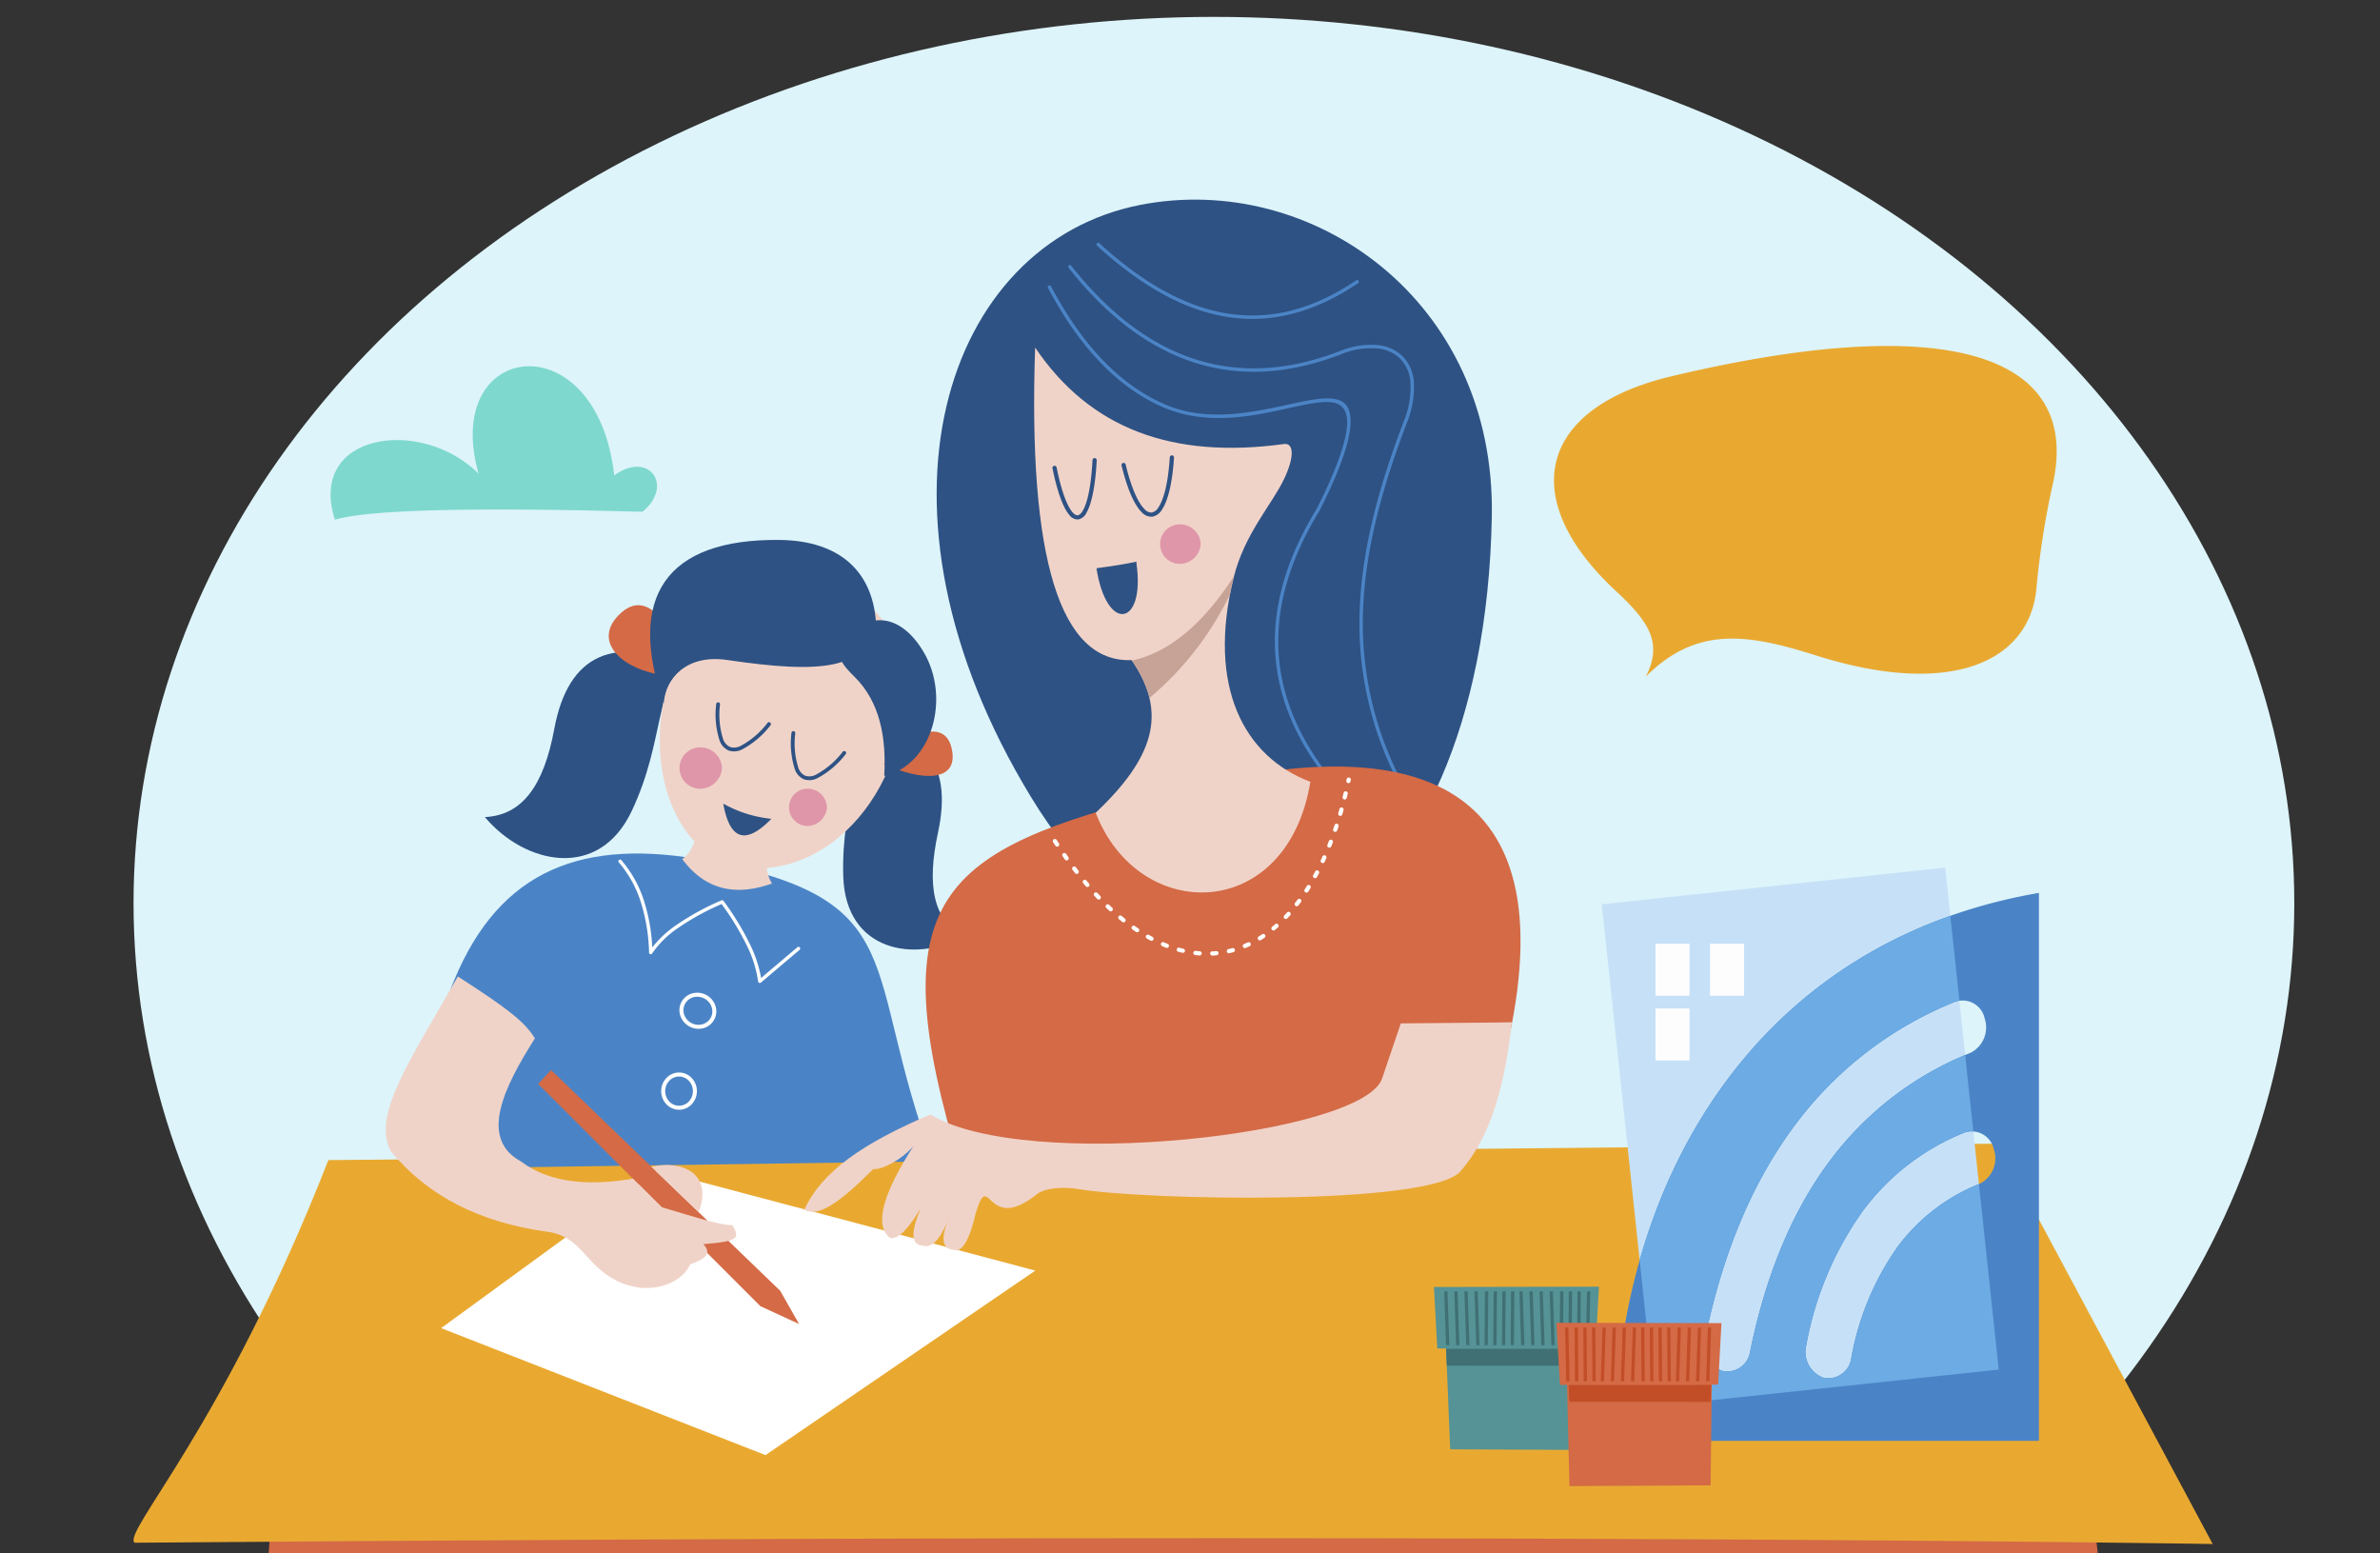 <svg xmlns="http://www.w3.org/2000/svg" xmlns:xlink="http://www.w3.org/1999/xlink" width="282" height="184" viewBox="0 0 282 184"><rect x="0" y="0" width="282" height="184" fill="#333333" stroke="none"/><defs><clipPath id="a"><rect width="282" height="184" transform="translate(415 1138)" fill="#fff" stroke="#707070" stroke-width="1"/></clipPath></defs><g transform="translate(-415 -1138)" clip-path="url(#a)"><g transform="translate(175.266 699.553)"><ellipse cx="128.011" cy="105" rx="128.011" ry="105" transform="translate(255.557 440.447)" fill="#ddf4fa"/><g transform="translate(255.557 462.092)"><path d="M488.237,624.326l-215.254.421-1.058,13.867,217.9-.841Z" transform="translate(-256.414 -471.725)" fill="#d46a46" fill-rule="evenodd"/><path d="M476.507,581.311,278.641,583.26c-12.377,31.618-24.429,44.065-22.963,45.326,161.225-1.3,246.234.152,246.234.152Z" transform="translate(-255.557 -469.471)" fill="#e9a931" fill-rule="evenodd"/><path d="M294.02,603.338l25.621-18.686,44.779,11.869-31.968,21.86Z" transform="translate(-257.572 -469.646)" fill="#fff" fill-rule="evenodd"/><path d="M344.3,546.973c-.307-9.015,3.259-14.333.539-17.606,8.766-.281,12.518,3.869,10.691,12.332-1.389,6.435-.533,10.5,3.126,12.327C352.726,557.239,344.6,555.8,344.3,546.973Z" transform="translate(-260.205 -466.749)" fill="#2e5284" fill-rule="evenodd"/><path d="M352.2,581.5c-8.6-23-2.173-30.969-26.763-35.61-14.733-2.781-24.548,1.067-29.969,14.1-4.39,10.554-5.359,16.434-.588,22.331Z" transform="translate(-257.451 -467.571)" fill="#4b84c6" fill-rule="evenodd"/><path d="M324.168,545.478q3.939,5.295,10.633,2.884a4.127,4.127,0,0,1-.242-3.936,7.529,7.529,0,0,1-1.864-.025,9.945,9.945,0,0,1-6.627-3.64Q325.9,544.255,324.168,545.478Z" transform="translate(-259.151 -467.347)" fill="#f0d3c8" fill-rule="evenodd"/><path d="M316.88,538.694c4.02-8.48,2.608-15.058,6.7-17.041-8.733-3.953-14.228-1.565-15.866,7.286-1.245,6.73-3.781,10.252-8.227,10.46C304.154,544.961,312.947,547,316.88,538.694Z" transform="translate(-257.858 -466.249)" fill="#2e5284" fill-rule="evenodd"/><path d="M316.557,514.8c-4.145,3.535.484,7.508,6.6,7.614C323.1,517.141,319.89,511.961,316.557,514.8Z" transform="translate(-258.67 -465.945)" fill="#d46a46" fill-rule="evenodd"/><path d="M341.57,511.279c7.517,2.97,7.532,6.889,8.263,11.1,1.964,11.31-8.063,25.511-20.874,22.078C314.054,536.833,322.554,503.767,341.57,511.279Z" transform="translate(-259.004 -465.745)" fill="#f0d3c8" fill-rule="evenodd"/><path d="M335.5,505.837c-13.54-.157-18.12,6.813-13.75,19.391.208-3.034,2.75-5.873,7.521-5.171,11.1,1.635,16.764,1.2,17.628-4.584C346.456,509.639,342.68,505.919,335.5,505.837Z" transform="translate(-258.94 -465.517)" fill="#2e5284" fill-rule="evenodd"/><path d="M328.409,526.365a.226.226,0,1,1,.45.028,9.573,9.573,0,0,0,.381,4.134,1.552,1.552,0,0,0,.81.9,1.629,1.629,0,0,0,1.22-.108,9.9,9.9,0,0,0,3.22-2.743.225.225,0,1,1,.342.292,10.313,10.313,0,0,1-3.389,2.867,2.056,2.056,0,0,1-1.555.113,1.974,1.974,0,0,1-1.061-1.145A9.98,9.98,0,0,1,328.409,526.365Z" transform="translate(-259.371 -466.582)" fill="#2e5284" fill-rule="evenodd"/><path d="M329.294,538.8c.766,4.3,2.65,4.931,5.7,1.8A14.573,14.573,0,0,1,329.294,538.8Z" transform="translate(-259.42 -467.244)" fill="#2e5284" fill-rule="evenodd"/><path d="M332.481,600.08l-26.326-26.327,1.528-1.645,27.148,26.15q2.235,3.936,2.234,3.936Z" transform="translate(-258.208 -468.989)" fill="#d46a46" fill-rule="evenodd"/><path d="M320.311,584.193c3.482-.837,7.391.715,5.6,5.378Z" transform="translate(-258.949 -469.611)" fill="#f0d3c8" fill-rule="evenodd"/><path d="M323.649,572.415a2.072,2.072,0,0,1,1.5.651,2.272,2.272,0,0,1,0,3.111,2.058,2.058,0,0,1-3,0,2.27,2.27,0,0,1,0-3.111,2.072,2.072,0,0,1,1.5-.651Zm1.157.979a1.585,1.585,0,0,0-2.315,0,1.8,1.8,0,0,0,0,2.455,1.584,1.584,0,0,0,2.314,0,1.8,1.8,0,0,0,0-2.455Z" transform="translate(-259.013 -469.005)" fill="#fff" fill-rule="evenodd"/><path d="M324.066,563.521a2.07,2.07,0,0,1,1.291-1.006,2.246,2.246,0,0,1,1.6.176l.057.03a2.248,2.248,0,0,1,1.069,1.287,2.076,2.076,0,0,1-.119,1.572l-.03.057a2.072,2.072,0,0,1-1.291,1.006,2.246,2.246,0,0,1-1.6-.176l-.057-.03a2.247,2.247,0,0,1-1.069-1.288,2.07,2.07,0,0,1,.119-1.571l.03-.057Zm1.414-.547a1.6,1.6,0,0,0-.991.764l-.006.01a1.6,1.6,0,0,0-.115,1.258,1.771,1.771,0,0,0,.834,1.008l.01.006a1.772,1.772,0,0,0,1.311.163,1.6,1.6,0,0,0,.99-.76l.007-.013a1.6,1.6,0,0,0,.115-1.257,1.773,1.773,0,0,0-.836-1.009l-.009,0A1.776,1.776,0,0,0,325.48,562.974Z" transform="translate(-259.133 -468.483)" fill="#fff" fill-rule="evenodd"/><path d="M316.224,546.123a.2.2,0,0,1,.3-.264,13.682,13.682,0,0,1,2.653,4.714,21.278,21.278,0,0,1,1.013,5.629,12.718,12.718,0,0,1,2.837-2.638,30.938,30.938,0,0,1,5.369-2.938.2.2,0,0,1,.25.075,33.218,33.218,0,0,1,3.123,5.128,14.966,14.966,0,0,1,1.322,3.994l4.3-3.643a.2.2,0,0,1,.26.308l-4.576,3.871a.191.191,0,0,1-.113.053.2.2,0,0,1-.225-.175A14.006,14.006,0,0,0,331.41,556a32.463,32.463,0,0,0-3-4.94,30.236,30.236,0,0,0-5.15,2.832,11.424,11.424,0,0,0-3.075,3.02.2.2,0,0,1-.37-.1,21.4,21.4,0,0,0-1.02-6.108A13.283,13.283,0,0,0,316.224,546.123Z" transform="translate(-258.732 -467.61)" fill="#fff" fill-rule="evenodd"/><path d="M324.724,592.121c1,1.074.353,1.721-1.587,2.41-1.075,2.646-6.4,4.452-10.871.411-1.965-1.776-2.905-3.87-5.994-4.29-7.919-1.077-14.122-4.151-18.569-9.52-2.273-4.2,2.086-10.479,7.93-20.722,5.994,3.848,7.916,5.381,9.132,7.332-3.626,5.73-6.695,11.852-1.646,14.584,3.548,2.705,8.5,2.858,13.259,2.033l3.41,3.382c3.849,1.135,6.571,2.069,8.4,2.148C329.045,591.43,328.947,591.783,324.724,592.121Z" transform="translate(-257.209 -468.376)" fill="#f0d3c8" fill-rule="evenodd"/><path d="M326.276,531.774a2.551,2.551,0,0,1,2.583,2.414,2.609,2.609,0,0,1-2.583,2.482,2.448,2.448,0,0,1,0-4.9Z" transform="translate(-259.135 -466.876)" fill="#df96a9" fill-rule="evenodd"/><path d="M357.362,531.6c1.127,4.3-3.6,4.1-7.979,2.019C351.884,530.108,356.455,528.136,357.362,531.6Z" transform="translate(-260.472 -466.772)" fill="#d46a46" fill-rule="evenodd"/><path d="M349.128,534.321c.267-4.45-.465-8.735-3.522-11.753-1.419-1.4-2.376-2.462-1.175-4.152,2.582-3.635,6.551-3.481,9.337,1.167C357.045,525.053,354.823,533.044,349.128,534.321Z" transform="translate(-260.184 -466.043)" fill="#2e5284" fill-rule="evenodd"/><path d="M337.819,529.964a.226.226,0,1,1,.45.028,9.575,9.575,0,0,0,.381,4.134,1.552,1.552,0,0,0,.81.9,1.634,1.634,0,0,0,1.22-.108,9.893,9.893,0,0,0,3.22-2.744.225.225,0,1,1,.342.293,10.324,10.324,0,0,1-3.389,2.866,2.051,2.051,0,0,1-1.555.112,1.969,1.969,0,0,1-1.061-1.145A9.973,9.973,0,0,1,337.819,529.964Z" transform="translate(-259.864 -466.77)" fill="#2e5284" fill-rule="evenodd"/><path d="M339.678,536.929a2.306,2.306,0,0,1,2.335,2.18,2.359,2.359,0,0,1-2.335,2.243,2.212,2.212,0,0,1,0-4.423Z" transform="translate(-259.849 -467.146)" fill="#df96a9" fill-rule="evenodd"/><g transform="translate(79.475)"><path d="M421.755,500.853c-.924,49.436-33.6,67.655-54.57,33.261-20.946-34.358-10.191-65.69,12.934-70.2C400.364,459.96,422.236,475.126,421.755,500.853Z" transform="translate(-340.292 -463.288)" fill="#2e5284" fill-rule="evenodd"/><g transform="translate(28.851 5.123)"><path d="M369.895,474.312a.2.2,0,0,1,.356-.189q5.761,10.84,13.835,14.122c10.054,4.086,22.083-5.407,21.655,2.244q-.186,3.325-3.657,10.187l-.008.014q-5.541,9.054-4.811,17.446T405,534.279a.2.2,0,1,1-.3.269q-7.091-7.853-7.833-16.378t4.865-17.683q3.428-6.782,3.61-10.02c.218-6.829-11.069,2.246-21.4-1.849Q375.725,485.281,369.895,474.312Z" transform="translate(-369.871 -468.973)" fill="#4b84c6" fill-rule="evenodd"/><path d="M372.465,471.792a.2.2,0,1,1,.315-.249c4.495,5.689,9.418,9.41,14.75,11.105,5.285,1.681,10.981,1.373,17.064-.977a9.712,9.712,0,0,1,4.449-.724A4.9,4.9,0,0,1,412,482.232a4.787,4.787,0,0,1,1.372,3.036,11.016,11.016,0,0,1-.848,4.96c-2.926,7.7-4.882,14.923-5.155,22a40.338,40.338,0,0,0,4.933,21.115.2.2,0,1,1-.354.19,40.726,40.726,0,0,1-4.981-21.319c.275-7.13,2.24-14.4,5.18-22.13a10.618,10.618,0,0,0,.825-4.777,4.392,4.392,0,0,0-1.251-2.787A4.507,4.507,0,0,0,409,481.347a9.321,9.321,0,0,0-4.263.7c-6.172,2.385-11.956,2.7-17.33.986C382,481.311,377.009,477.545,372.465,471.792Z" transform="translate(-370.005 -468.84)" fill="#4b84c6" fill-rule="evenodd"/><path d="M376.034,469.045a.2.2,0,1,1,.271-.3c5.083,4.639,10.091,7.5,15.128,8.313s10.091-.4,15.3-3.919a.2.2,0,0,1,.226.335c-5.3,3.573-10.461,4.813-15.59,3.982S381.174,473.735,376.034,469.045Z" transform="translate(-370.191 -468.694)" fill="#4b84c6" fill-rule="evenodd"/></g><path d="M357.889,578.754c-8.74-30.592-.257-35.143,27.672-42.092,34.546-8.595,47.855,4.822,34.3,42.871Z" transform="translate(-340.22 -467.001)" fill="#d46a46" fill-rule="evenodd"/><path d="M397.772,493.214c1.16-.158,1.266,1.513,0,4.158-1.471,3.075-4.7,6.5-5.977,11.694-3.165,12.912,1.231,21.2,9.1,24.166-2.745,16.7-20.318,16.9-25.434,3.67,6.8-6.474,8.63-11.748,4.256-18.092q-12.722.515-11.434-37.029C374.794,491.439,384.592,495.013,397.772,493.214Z" transform="translate(-340.93 -464.257)" fill="#f0d3c8" fill-rule="evenodd"/><path d="M392.487,510.36l-.051.2q-.246,1-.434,1.974a37.064,37.064,0,0,1-9.5,12.237,14.8,14.8,0,0,0-2.116-4.409C385.752,519.208,389.744,514.605,392.487,510.36Z" transform="translate(-341.571 -465.754)" fill="#c7a296" fill-rule="evenodd"/><path d="M370.462,496.813a.248.248,0,0,1,.487-.1c.559,2.765,1.216,4.509,1.854,5.273.237.283.454.412.645.391s.4-.2.6-.538c.562-.947.994-2.961,1.153-6a.249.249,0,1,1,.5.026c-.164,3.123-.623,5.218-1.222,6.228a1.38,1.38,0,0,1-.97.78,1.263,1.263,0,0,1-1.082-.567C371.734,501.485,371.038,499.665,370.462,496.813Z" transform="translate(-341.051 -464.981)" fill="#2e5284" fill-rule="evenodd"/><path d="M379.1,496.481a.249.249,0,1,1,.483-.117c.669,2.746,1.456,4.483,2.22,5.254a1.1,1.1,0,0,0,.867.418,1.2,1.2,0,0,0,.791-.607c.657-.966,1.159-2.958,1.348-5.931a.249.249,0,0,1,.5.03c-.194,3.066-.73,5.145-1.434,6.179a1.668,1.668,0,0,1-1.148.824,1.563,1.563,0,0,1-1.275-.563C380.627,501.137,379.793,499.32,379.1,496.481Z" transform="translate(-341.503 -464.964)" fill="#2e5284" fill-rule="evenodd"/><path d="M386.256,503.89a2.437,2.437,0,0,1,2.469,2.306,2.493,2.493,0,0,1-2.469,2.371,2.338,2.338,0,0,1,0-4.676Z" transform="translate(-341.758 -465.415)" fill="#df96a9" fill-rule="evenodd"/><path d="M380.7,508.551q-1.875.405-4.742.78c1.2,7.719,5.8,6.919,4.742-.552Z" transform="translate(-341.339 -465.66)" fill="#2e5284" fill-rule="evenodd"/><path d="M371.842,585.886c7.7,1.321,41.67,2.029,45.312-2.079,3.727-4.206,5.3-10.468,6.106-17.67,0,0-2.069.044-13.156.13l-2.209,6.5c-2.15,6.689-42.235,11.21-53.529,4.288-7.88,3.371-12.861,6.705-14.942,11.3,1.665.839,3.96-.623,8.185-4.839.853.155,3.257-.992,4.742-2.7q-5.538,8.627-2.794,10.849,1.329.4,3.639-3.444-1.761,4.219.194,4.353,1.666.659,3.248-3.444-1.622,3.775.455,3.963,1.522.542,2.664-4.418c1.681-5.356,1.158,2.722,7.276-2.209C367.937,585.743,370.221,585.608,371.842,585.886Z" transform="translate(-339.425 -468.676)" fill="#f0d3c8" fill-rule="evenodd"/><path d="M370.953,542.926a.25.25,0,0,0-.428.256c.088.145.188.29.281.433a.249.249,0,0,0,.418-.272l-.271-.417Zm34.854-7.091a.249.249,0,0,0-.488-.1l-.036.171a.249.249,0,0,0,.488.1l.036-.173Zm-.366,1.641a.249.249,0,0,0-.484-.118l-.118.483a.249.249,0,0,0,.483.12l.119-.485Zm-.5,1.94a.25.25,0,1,0-.48-.136l-.136.477a.249.249,0,0,0,.469.167c.057-.161.1-.342.148-.507Zm-.586,1.919a.249.249,0,0,0-.473-.158l-.158.47c-.118.3.35.468.464.182.062-.157.114-.332.167-.494Zm-.673,1.891a.25.25,0,0,0-.464-.184l-.182.464a.249.249,0,0,0,.462.187l.184-.467Zm-.771,1.854a.249.249,0,0,0-.455-.2c-.064.15-.135.3-.2.449a.249.249,0,0,0,.45.213c.071-.152.143-.305.209-.458Zm-.877,1.808a.25.25,0,0,0-.435-.245l-.24.447a.249.249,0,0,0,.436.243l.239-.444Zm-1,1.748a.25.25,0,0,0-.423-.265l-.264.418a.249.249,0,0,0,.418.272l.269-.424ZM399.9,550.3a.249.249,0,0,0-.4-.3l-.3.393a.25.25,0,0,0,.394.307l.3-.4Zm-1.277,1.562c.219-.22-.131-.575-.357-.348-.118.119-.231.25-.348.372a.25.25,0,0,0,.36.346c.116-.122.233-.245.345-.37Zm-1.44,1.423a.25.25,0,0,0-.326-.378l-.375.32a.25.25,0,0,0,.318.385l.383-.327Zm-1.6,1.236a.249.249,0,0,0-.277-.415c-.134.092-.274.179-.412.265a.249.249,0,0,0,.262.425c.143-.089.288-.179.427-.275Zm-1.77,1a.249.249,0,0,0-.207-.454q-.223.1-.447.2a.249.249,0,0,0,.19.461c.156-.065.311-.135.464-.206Zm-1.909.707a.25.25,0,0,0-.1-.488c-.163.032-.335.087-.5.125a.25.25,0,0,0,.107.488l.494-.125Zm-2,.37a.25.25,0,0,0-.041-.5c-.162.014-.324.028-.487.036-.319,0-.3.5.021.5l.507-.037Zm-2.032.019a.249.249,0,0,0,.038-.5c-.162-.01-.325-.028-.487-.046a.25.25,0,0,0-.071.494c.166.025.353.039.52.05Zm-2.01-.314a.249.249,0,0,0,.118-.483c-.158-.039-.317-.078-.475-.121a.249.249,0,1,0-.136.479c.163.046.328.086.493.125Zm-1.935-.6a.249.249,0,1,0,.181-.464c-.153-.058-.305-.121-.455-.185a.25.25,0,0,0-.2.46c.154.064.312.131.469.19Zm-1.84-.842a.25.25,0,0,0,.234-.441l-.43-.236a.25.25,0,0,0-.25.433l.446.244Zm-1.734-1.036a.249.249,0,0,0,.279-.413l-.408-.279a.249.249,0,0,0-.286.408l.416.283Zm-1.628-1.188a.249.249,0,0,0,.313-.389l-.384-.312a.25.25,0,0,0-.32.384l.391.317Zm-1.528-1.311c.224.224.578-.127.34-.365l-.362-.338c-.227-.227-.573.132-.345.36l.367.343Zm-1.434-1.408a.249.249,0,0,0,.36-.345l-.338-.357a.249.249,0,0,0-.368.335l.346.367Zm-1.349-1.49a.25.25,0,0,0,.381-.323l-.321-.378a.25.25,0,0,0-.385.318l.325.383Zm-1.27-1.553a.25.25,0,0,0,.394-.306l-.3-.393a.25.25,0,1,0-.4.3l.305.4Zm-1.2-1.609a.25.25,0,0,0,.407-.288l-.286-.406a.25.25,0,0,0-.411.283Z" transform="translate(-341.053 -467.073)" fill="#fff" fill-rule="evenodd"/></g><g transform="translate(173.96 79.14)"><rect width="40.928" height="59.803" transform="translate(0 4.339) rotate(-6.086)" fill="#c6e1f7"/><path d="M491.024,549.961c-34.324,5.934-50.121,35.207-50.278,64.91h50.278v-64.91ZM482.9,568.912h0a38.554,38.554,0,0,0-16.771,12.942q-6.529,8.811-9.314,22.362a2.756,2.756,0,0,1-3.306,2.371,3.253,3.253,0,0,1-2.035-3.852q3.1-15.09,10.5-25.072a43.993,43.993,0,0,1,19.118-14.8,2.67,2.67,0,0,1,3.5,1.97,3.359,3.359,0,0,1-1.691,4.078Zm1.089,15.509h0a22.417,22.417,0,0,0-9.754,7.518,32.819,32.819,0,0,0-5.44,13.087,2.756,2.756,0,0,1-3.305,2.372,3.254,3.254,0,0,1-2.035-3.853,39.567,39.567,0,0,1,6.624-15.8,27.862,27.862,0,0,1,12.1-9.375,2.67,2.67,0,0,1,3.5,1.97A3.359,3.359,0,0,1,483.993,584.421Z" transform="translate(-439.218 -546.969)" fill="#4b84c6" fill-rule="evenodd"/><path d="M480.688,552.831c-19.635,6.936-31.644,22.606-36.809,40.8l1.843,17.292,40.7-4.339L484.076,584.6a22.4,22.4,0,0,0-9.672,7.485,32.819,32.819,0,0,0-5.44,13.087,2.756,2.756,0,0,1-3.305,2.372,3.256,3.256,0,0,1-2.035-3.853,39.581,39.581,0,0,1,6.625-15.8,27.862,27.862,0,0,1,12.1-9.375,2.387,2.387,0,0,1,1.06-.174l-.962-9.028A38.478,38.478,0,0,0,466.3,582.005q-6.529,8.811-9.314,22.362a2.756,2.756,0,0,1-3.306,2.371,3.253,3.253,0,0,1-2.035-3.852q3.1-15.088,10.5-25.072a43.993,43.993,0,0,1,19.118-14.8,2.423,2.423,0,0,1,.5-.144Z" transform="translate(-439.382 -547.12)" fill="#6cabe4" fill-rule="evenodd"/><rect width="4.032" height="6.163" transform="translate(6.37 9.01)" fill="#fdfdfd"/><rect width="4.032" height="6.163" transform="translate(12.828 9.01)" fill="#fdfdfd"/><rect width="4.032" height="6.163" transform="translate(6.37 16.68)" fill="#fdfdfd"/></g><path d="M464.12,518.223c-8.177-2.6-14.147-3.4-20.081,2.542,2.1-4.041.281-6.6-3.559-10.168-11.72-10.9-9.233-21.657,6.61-25.42,33.325-7.915,48.317-2.285,45.247,12.456A99.248,99.248,0,0,0,490.3,510.6C489.321,519.027,480.142,523.308,464.12,518.223Z" transform="translate(-264.861 -464.247)" fill="#e9a931" fill-rule="evenodd"/><path d="M313.8,497.05c4.1-2.976,7.117,1.19,3.361,4.307q-30.639-.824-36.454.946c-3.3-10.249,10.146-12.281,17.019-5.463C293.264,481.039,311.754,478.692,313.8,497.05Z" transform="translate(-256.848 -464.38)" fill="#7ed8ce" fill-rule="evenodd"/><g transform="translate(154.08 128.78)"><path d="M420.154,618.7l16.006.08.514-14.893-17.119.08Z" transform="translate(-418.229 -599.434)" fill="#559396" fill-rule="evenodd"/><path d="M418.552,606.509l18.744.04.417-7.361-19.557.039Z" transform="translate(-418.155 -599.188)" fill="#559396" fill-rule="evenodd"/><path d="M436.51,608.966l.069-2.01-16.9.01.081,1.991Z" transform="translate(-418.235 -599.595)" fill="#407074" fill-rule="evenodd"/><path d="M419.655,606.157l-.214-6.377.386-.012.214,6.377Z" transform="translate(-418.223 -599.218)" fill="#407074" fill-rule="evenodd"/><path d="M420.917,606.157l-.214-6.377.387-.012.214,6.377Z" transform="translate(-418.289 -599.218)" fill="#407074" fill-rule="evenodd"/><path d="M422.178,606.157l-.214-6.377.386-.012.214,6.377Z" transform="translate(-418.355 -599.218)" fill="#407074" fill-rule="evenodd"/><path d="M423.439,606.157l-.214-6.377.386-.012.214,6.377Z" transform="translate(-418.421 -599.218)" fill="#407074" fill-rule="evenodd"/><path d="M424.486,606.157l.049-6.377.387-.012-.049,6.377Z" transform="translate(-418.487 -599.218)" fill="#407074" fill-rule="evenodd"/><path d="M425.574,606.157l.049-6.377.387-.012-.049,6.377Z" transform="translate(-418.544 -599.218)" fill="#407074" fill-rule="evenodd"/><path d="M426.661,606.157l.049-6.377.387-.012-.049,6.377Z" transform="translate(-418.601 -599.218)" fill="#407074" fill-rule="evenodd"/><path d="M427.749,606.157l.049-6.377.387-.012-.049,6.377Z" transform="translate(-418.658 -599.218)" fill="#407074" fill-rule="evenodd"/><path d="M429.051,606.157l-.214-6.377.387-.012.214,6.377Z" transform="translate(-418.715 -599.218)" fill="#407074" fill-rule="evenodd"/><path d="M430.312,606.157l-.214-6.377.387-.012.214,6.377Z" transform="translate(-418.781 -599.218)" fill="#407074" fill-rule="evenodd"/><path d="M431.573,606.157l-.214-6.377.386-.012.214,6.377Z" transform="translate(-418.847 -599.218)" fill="#407074" fill-rule="evenodd"/><path d="M432.834,606.157l-.214-6.377.387-.012.214,6.377Z" transform="translate(-418.913 -599.218)" fill="#407074" fill-rule="evenodd"/><path d="M433.881,606.157l.049-6.377.387-.012-.049,6.377Z" transform="translate(-418.979 -599.218)" fill="#407074" fill-rule="evenodd"/><path d="M434.969,606.157l.049-6.377.387-.012-.049,6.377Z" transform="translate(-419.036 -599.218)" fill="#407074" fill-rule="evenodd"/><path d="M436.056,606.157l.049-6.377.387-.012-.049,6.377Z" transform="translate(-419.093 -599.218)" fill="#407074" fill-rule="evenodd"/><path d="M437.146,606.157l.147-6.377.387-.012-.147,6.377Z" transform="translate(-419.15 -599.218)" fill="#407074" fill-rule="evenodd"/></g><g transform="translate(168.592 133.06)"><path d="M435.075,623.3l16.733-.091.172-14.808-17.247.294Z" transform="translate(-433.535 -603.95)" fill="#d46a46" fill-rule="evenodd"/><path d="M452.629,611.026l-18.744.04-.417-7.361,19.557.039Z" transform="translate(-433.469 -603.704)" fill="#d46a46" fill-rule="evenodd"/><path d="M451.824,613.483l.069-2.01-16.9.01.081,1.991Z" transform="translate(-433.549 -604.111)" fill="#c24e28" fill-rule="evenodd"/><path d="M451.65,610.674l.214-6.377-.387-.012-.214,6.376.387.012Zm-16.562,0-.147-6.377-.388-.012.147,6.376.388.012Zm1.032,0-.049-6.377-.387-.012.048,6.376.388.012Zm1.031,0L437.1,604.3l-.388-.012.049,6.376.388.012Zm1.03,0-.049-6.377-.387-.012.049,6.376.387.012Zm.982,0,.213-6.377-.386-.012-.214,6.376.387.012Zm1.195,0,.214-6.377-.388-.012-.213,6.376.387.012Zm1.195,0,.214-6.377-.387-.012-.214,6.376.387.012Zm1.195,0,.214-6.377-.387-.012-.214,6.376.387.012Zm1.245,0-.049-6.377-.388-.012.049,6.376.388.012Zm1.03,0-.049-6.377-.387-.012.048,6.376.388.012Zm1.031,0L446,604.3l-.388-.012.049,6.376.388.012Zm1.03,0-.048-6.377-.388-.012.049,6.376.387.012Zm.982,0,.214-6.377-.387-.012-.214,6.376.387.012Zm1.195,0,.214-6.377-.387-.012-.214,6.376.387.012Zm1.195,0,.214-6.377-.387-.012-.214,6.376Z" transform="translate(-433.526 -603.735)" fill="#c24e28" fill-rule="evenodd"/></g></g></g></g></svg>